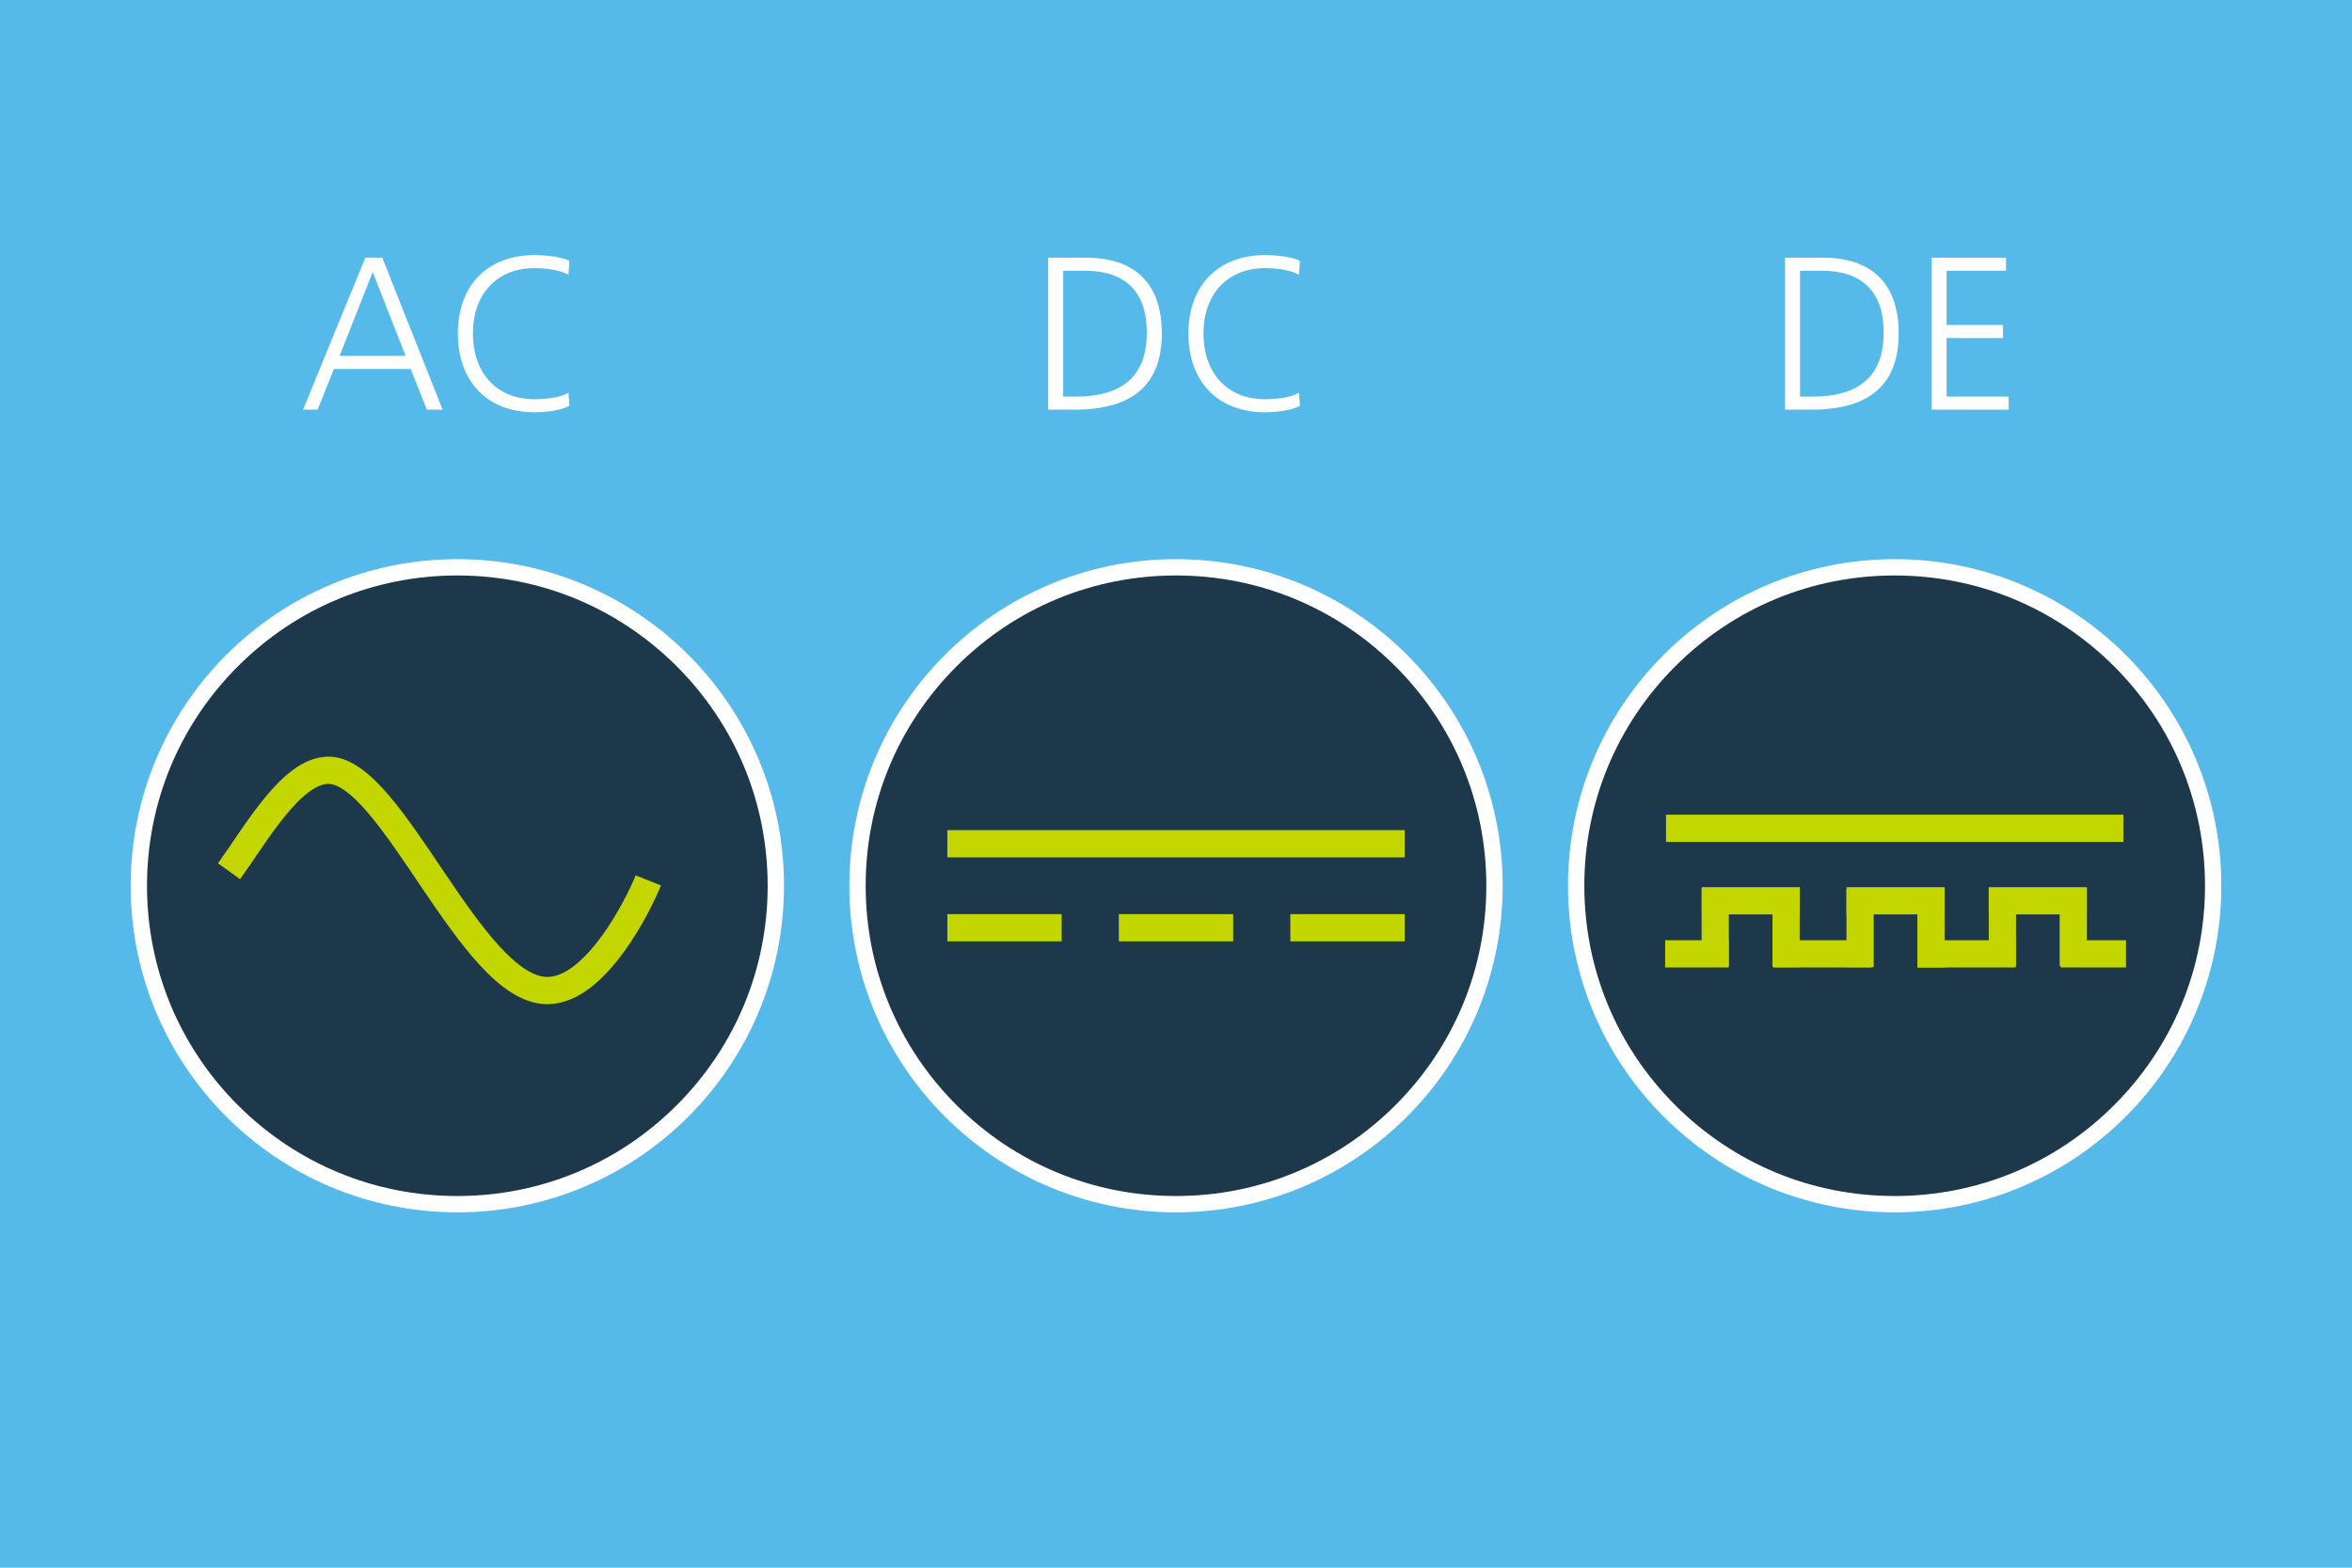 <?xml version="1.0" encoding="UTF-8"?><svg id="Layer_1" xmlns="http://www.w3.org/2000/svg" viewBox="0 0 1296 864"><defs><style>.cls-1{fill:none;stroke:#c4d600;stroke-miterlimit:10;stroke-width:15px;}.cls-2{fill:#fff;}.cls-3{fill:#1e384b;}.cls-4{fill:#55b9e9;}</style></defs><rect class="cls-4" y="0" width="1296" height="864"/><g><circle class="cls-3" cx="648" cy="488.16" r="175.5"/><path class="cls-2" d="M648,317.16c45.68,0,88.62,17.79,120.92,50.08,32.3,32.3,50.08,75.24,50.08,120.92s-17.79,88.62-50.08,120.92c-32.3,32.3-75.24,50.08-120.92,50.08s-88.62-17.79-120.92-50.08c-32.3-32.3-50.08-75.24-50.08-120.92s17.79-88.62,50.08-120.92c32.3-32.3,75.24-50.08,120.92-50.08m0-9c-99.41,0-180,80.59-180,180s80.59,180,180,180,180-80.59,180-180-80.59-180-180-180h0Z"/></g><g><circle class="cls-3" cx="252" cy="488.16" r="175.5"/><path class="cls-2" d="M252,317.16c45.68,0,88.62,17.79,120.92,50.08,32.3,32.3,50.08,75.24,50.08,120.92s-17.79,88.62-50.08,120.92c-32.3,32.3-75.24,50.08-120.92,50.08s-88.62-17.79-120.92-50.08c-32.3-32.3-50.08-75.24-50.08-120.92s17.79-88.62,50.08-120.92c32.3-32.3,75.24-50.08,120.92-50.08m0-9c-99.41,0-180,80.59-180,180s80.59,180,180,180,180-80.59,180-180-80.59-180-180-180h0Z"/></g><g><circle class="cls-3" cx="1044" cy="488.16" r="175.5"/><path class="cls-2" d="M1044,317.16c45.68,0,88.62,17.79,120.92,50.08,32.3,32.3,50.08,75.24,50.08,120.92s-17.79,88.62-50.08,120.92c-32.3,32.3-75.24,50.08-120.92,50.08s-88.62-17.79-120.92-50.08c-32.3-32.3-50.08-75.24-50.08-120.92s17.79-88.62,50.08-120.92c32.3-32.3,75.24-50.08,120.92-50.08m0-9c-99.41,0-180,80.59-180,180s80.59,180,180,180,180-80.59,180-180-80.59-180-180-180h0Z"/></g><line class="cls-1" x1="522" y1="465.01" x2="774" y2="465.01"/><line class="cls-1" x1="616.5" y1="511.31" x2="679.5" y2="511.31"/><line class="cls-1" x1="711" y1="511.31" x2="774" y2="511.31"/><line class="cls-1" x1="522" y1="511.31" x2="585" y2="511.31"/><line class="cls-1" x1="918" y1="456.5" x2="1170" y2="456.5"/><line class="cls-1" x1="1017.49" y1="496.46" x2="1071.49" y2="496.46"/><line class="cls-1" x1="1095.85" y1="496.46" x2="1149.85" y2="496.46"/><line class="cls-1" x1="977.41" y1="525.7" x2="1031.41" y2="525.7"/><line class="cls-1" x1="984.16" y1="533.03" x2="984.16" y2="490.03"/><line class="cls-1" x1="1024.95" y1="533.03" x2="1024.95" y2="490.03"/><line class="cls-1" x1="1064.01" y1="533.17" x2="1064.01" y2="490.17"/><line class="cls-1" x1="1103.36" y1="532.46" x2="1103.36" y2="489.46"/><line class="cls-1" x1="1142.43" y1="532.46" x2="1142.43" y2="489.46"/><line class="cls-1" x1="945.13" y1="532.46" x2="945.13" y2="489.46"/><line class="cls-1" x1="1056.67" y1="525.7" x2="1110.67" y2="525.7"/><line class="cls-1" x1="937.71" y1="496.46" x2="991.71" y2="496.46"/><line class="cls-1" x1="917.52" y1="525.7" x2="952.52" y2="525.7"/><line class="cls-1" x1="1135.48" y1="525.7" x2="1171.48" y2="525.7"/><path class="cls-1" d="M126.2,480.16c15.18-21.08,34.57-55.65,54.81-55.65,35.13,0,78.7,121.42,120.57,121.42,26.99,0,50.59-48.06,55.65-60.71"/><g><path class="cls-2" d="M235.25,225.78l-9-22.44h-42.24l-9,22.44h-8.04l34.32-83.76h9.36l33.24,83.76h-8.64Zm-29.88-75.84l-18.24,46.2h36.36l-18.12-46.2Z"/><path class="cls-2" d="M313.73,223.62c-3.72,2.28-11.88,3.6-19.2,3.6-25.92,0-42.24-16.8-42.24-43.44s16.56-43.2,42.24-43.2c6.12,0,15.36,1.08,19.2,3.12l-.48,7.68c-4.32-2.28-11.16-3.6-18.72-3.6-21.36,0-33.96,15-33.96,36s12.36,36.24,33.96,36.24c7.44,0,14.76-1.2,18.72-3.6l.48,7.2Z"/></g><g><path class="cls-2" d="M577.56,225.78v-83.76h21c26.4,0,41.64,13.92,41.64,41.76s-15.72,42-48,42h-14.64Zm15.12-7.2c25.56,0,39.24-11.16,39.24-35.28,0-22.8-12.24-34.08-33.96-34.08h-12.12v69.36h6.84Z"/><path class="cls-2" d="M716.28,223.62c-3.72,2.28-11.88,3.6-19.2,3.6-25.92,0-42.24-16.8-42.24-43.44s16.56-43.2,42.24-43.2c6.12,0,15.36,1.08,19.2,3.12l-.48,7.68c-4.32-2.28-11.16-3.6-18.72-3.6-21.36,0-33.96,15-33.96,36s12.36,36.24,33.96,36.24c7.44,0,14.76-1.2,18.72-3.6l.48,7.2Z"/></g><g><path class="cls-2" d="M983.58,225.78v-83.76h21c26.4,0,41.64,13.92,41.64,41.76s-15.72,42-48,42h-14.64Zm15.12-7.2c25.56,0,39.24-11.16,39.24-35.28,0-22.8-12.24-34.08-33.96-34.08h-12.12v69.36h6.84Z"/><path class="cls-2" d="M1064.34,225.78v-83.76h41.04v7.2h-32.76v29.88h31.08v7.2h-31.08v32.28h34.2v7.2h-42.48Z"/></g></svg>